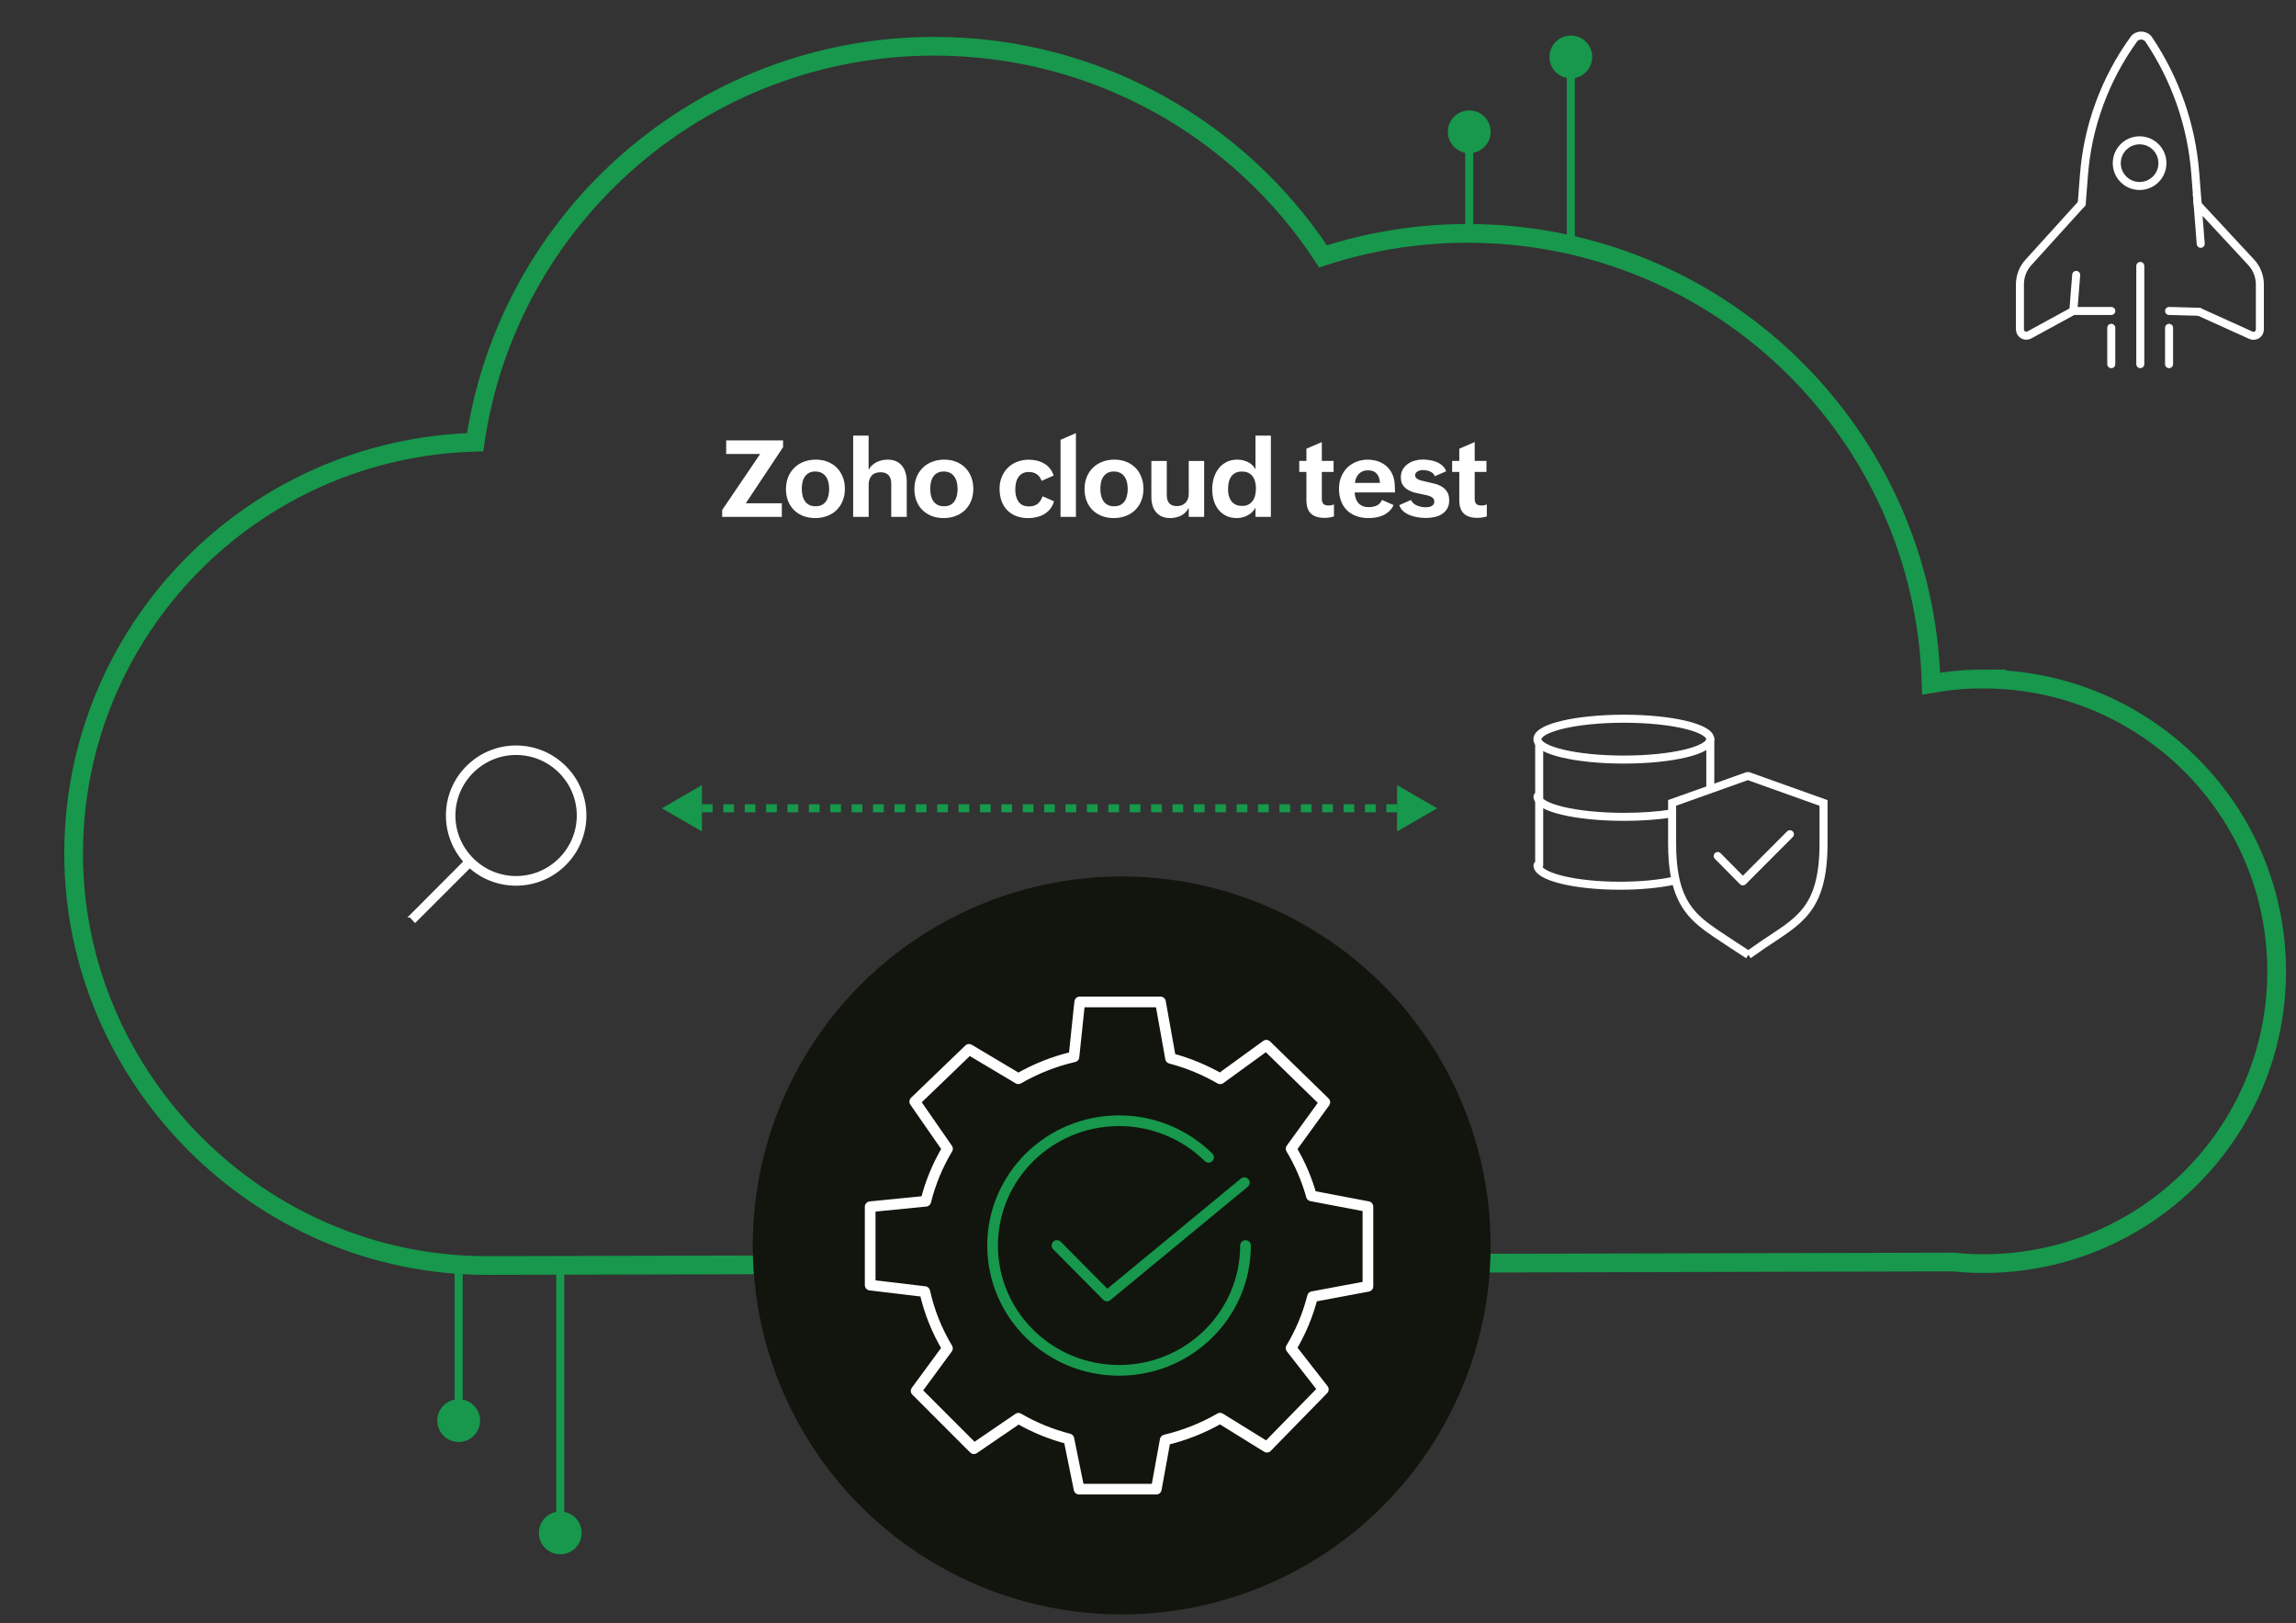 <svg id="enc1tjVXMxC1" xmlns="http://www.w3.org/2000/svg" xmlns:xlink="http://www.w3.org/1999/xlink" viewBox="0 0 429.4 303.56" shape-rendering="geometricPrecision" text-rendering="geometricPrecision">
<rect x="0" y="0" width="429.4" height="303.56" fill="#333333" stroke="none"/>
<style><![CDATA[
#enc1tjVXMxC2 {animation: enc1tjVXMxC2_s_do 6000ms linear infinite normal forwards}@keyframes enc1tjVXMxC2_s_do { 0% {stroke-dashoffset: 0} 100% {stroke-dashoffset: 80}} #enc1tjVXMxC27_to {animation: enc1tjVXMxC27_to__to 6000ms linear infinite normal forwards}@keyframes enc1tjVXMxC27_to__to { 0% {transform: translate(209.285px,232.915px)} 100% {transform: translate(209.285px,232.915px)}} #enc1tjVXMxC27_tr {animation: enc1tjVXMxC27_tr__tr 6000ms linear infinite normal forwards}@keyframes enc1tjVXMxC27_tr__tr { 0% {transform: rotate(0deg)} 100% {transform: rotate(180deg)}} #enc1tjVXMxC29_ts {animation: enc1tjVXMxC29_ts__ts 6000ms linear infinite normal forwards}@keyframes enc1tjVXMxC29_ts__ts { 0% {transform: translate(14.073px,249.955px) scale(0.667,0.667);animation-timing-function: cubic-bezier(0.42,0,0.58,1)} 5% {transform: translate(14.073px,249.955px) scale(1.095,1.095);animation-timing-function: cubic-bezier(0.42,0,0.58,1)} 10% {transform: translate(14.073px,249.955px) scale(1,1);animation-timing-function: cubic-bezier(0.42,0,0.58,1)} 36.667% {transform: translate(14.073px,249.955px) scale(1,1);animation-timing-function: cubic-bezier(0.42,0,0.58,1)} 41.667% {transform: translate(14.073px,249.955px) scale(0.667,0.667)} 50% {transform: translate(14.073px,249.955px) scale(0.667,0.667);animation-timing-function: cubic-bezier(0.42,0,0.58,1)} 55% {transform: translate(14.073px,249.955px) scale(1.095,1.095);animation-timing-function: cubic-bezier(0.42,0,0.58,1)} 60% {transform: translate(14.073px,249.955px) scale(1,1);animation-timing-function: cubic-bezier(0.42,0,0.58,1)} 86.667% {transform: translate(14.073px,249.955px) scale(1,1);animation-timing-function: cubic-bezier(0.42,0,0.58,1)} 91.667% {transform: translate(14.073px,249.955px) scale(0.667,0.667)} 100% {transform: translate(14.073px,249.955px) scale(0.667,0.667)}} #enc1tjVXMxC29 {animation: enc1tjVXMxC29_c_o 6000ms linear infinite normal forwards}@keyframes enc1tjVXMxC29_c_o { 0% {opacity: 0;animation-timing-function: cubic-bezier(0.42,0,0.58,1)} 5% {opacity: 1;animation-timing-function: cubic-bezier(0.42,0,0.58,1)} 36.667% {opacity: 1;animation-timing-function: cubic-bezier(0.42,0,0.58,1)} 41.667% {opacity: 0} 50% {opacity: 0;animation-timing-function: cubic-bezier(0.42,0,0.58,1)} 55% {opacity: 1;animation-timing-function: cubic-bezier(0.42,0,0.58,1)} 86.667% {opacity: 1;animation-timing-function: cubic-bezier(0.42,0,0.58,1)} 91.667% {opacity: 0} 100% {opacity: 0}} #enc1tjVXMxC30_to {animation: enc1tjVXMxC30_to__to 6000ms linear infinite normal forwards}@keyframes enc1tjVXMxC30_to__to { 0% {transform: translate(400.205px,37.375px)} 25% {transform: translate(400.205px,44.375px)} 50% {transform: translate(400.205px,37.375px)} 75% {transform: translate(400.205px,44.375px)} 100% {transform: translate(400.205px,37.375px)}}
]]></style>
<path id="enc1tjVXMxC2" d="M261.28,151.15l-130.0 0" fill="none" stroke="#17984c" stroke-width="1.5" stroke-dasharray="2"/><g><path d="M76.78,171.33l10.18-10.21c-4.74-5.27-4.36-13.38.93-18.15s13.41-4.34,18.2.93c4.78,5.27,4.36,13.38-.93,18.15-4.91,4.43-12.41,4.43-17.31,0L77.63,172.26l-.84-.93h-.01Zm19.74-7.26c6.39,0,11.6-5.2,11.6-11.57s-5.21-11.57-11.6-11.57-11.6,5.21-11.6,11.57s5.21,11.57,11.6,11.57Z" fill="#fff" stroke="#fff" stroke-width="0.5" stroke-miterlimit="10"/><path d="M135.05,95.39l7.12-10.5h-6.36v-2.54h10.64v1.27l-6.97,10.49h6.74v2.54h-11.16v-1.26h-.01Zm11.94-3.93c0-.82.14-1.57.41-2.25.28-.68.67-1.26,1.16-1.74.49-.49,1.08-.86,1.77-1.12.68-.27,1.43-.4,2.24-.4s1.55.13,2.22.4s1.24.64,1.72,1.12.84,1.06,1.1,1.73c.27.66.4,1.4.4,2.21s-.14,1.58-.41,2.25-.66,1.25-1.15,1.73-1.07.84-1.76,1.1c-.68.26-1.42.39-2.23.39s-1.56-.13-2.24-.39c-.67-.27-1.25-.64-1.73-1.11-.48-.48-.85-1.05-1.11-1.72-.26-.66-.39-1.4-.39-2.2Zm5.54,3.21c.49,0,.9-.09,1.22-.27.33-.19.59-.43.78-.73.2-.31.33-.65.41-1.04s.13-.78.13-1.18c0-.44-.05-.85-.14-1.25s-.24-.75-.45-1.04c-.2-.31-.47-.55-.8-.72-.33-.18-.73-.27-1.2-.27s-.9.09-1.22.28c-.32.18-.58.43-.77.73-.2.3-.34.64-.42,1.04-.08.39-.12.79-.12,1.19c0,.44.05.85.14,1.25s.24.75.44,1.04c.2.3.46.54.79.71.33.18.74.26,1.21.26Zm7.02-13.21h2.9v6.4c.17-.33.38-.61.64-.84.25-.24.54-.44.85-.6s.64-.27,1-.35c.35-.08.71-.12,1.07-.12.61,0,1.13.1,1.58.31.45.2.82.49,1.11.85s.51.78.65,1.28c.15.49.23,1.02.23,1.6v6.66h-2.9v-6.24c0-.67-.17-1.19-.5-1.55s-.83-.55-1.5-.55c-.74,0-1.29.21-1.66.63s-.56.97-.56,1.67v6.04h-2.9v-15.2l-.01.01Zm11.46,10c0-.82.14-1.57.41-2.25.28-.68.67-1.26,1.16-1.74.49-.49,1.08-.86,1.77-1.12.68-.27,1.43-.4,2.24-.4s1.55.13,2.22.4s1.24.64,1.72,1.12.84,1.06,1.1,1.73c.27.66.4,1.4.4,2.21s-.14,1.58-.41,2.25-.66,1.25-1.15,1.73-1.07.84-1.76,1.1c-.68.26-1.42.39-2.23.39s-1.56-.13-2.24-.39c-.67-.27-1.25-.64-1.73-1.11-.48-.48-.85-1.05-1.11-1.72-.26-.66-.39-1.4-.39-2.2Zm5.54,3.21c.49,0,.9-.09,1.22-.27.33-.19.59-.43.78-.73.19-.31.33-.65.41-1.04s.13-.78.13-1.18c0-.44-.05-.85-.14-1.25s-.24-.75-.45-1.04c-.2-.31-.47-.55-.8-.72-.32-.18-.73-.27-1.2-.27s-.9.09-1.22.28c-.32.18-.58.43-.77.73-.2.3-.34.64-.42,1.04-.08.39-.12.79-.12,1.19c0,.44.04.85.14,1.25.09.4.24.75.44,1.04s.46.54.79.71c.33.18.74.26,1.21.26Zm20.58-.94c-.16.55-.39,1.03-.71,1.43s-.69.72-1.12.98c-.43.25-.9.44-1.42.56-.51.12-1.04.19-1.58.19-.83,0-1.58-.13-2.25-.39s-1.23-.63-1.69-1.1c-.46-.48-.82-1.06-1.06-1.74s-.36-1.43-.36-2.26.13-1.51.4-2.18.64-1.24,1.12-1.72c.48-.49,1.06-.87,1.73-1.13.68-.27,1.42-.41,2.24-.41.5,0,.98.06,1.46.17s.93.29,1.35.53c.42.23.78.54,1.09.92.32.37.56.82.72,1.35l-2.24.99c-.21-.56-.51-.98-.92-1.25-.4-.27-.88-.41-1.46-.41-.49,0-.9.09-1.23.28s-.59.44-.78.74c-.2.31-.34.66-.42,1.05s-.12.79-.12,1.2.04.83.13,1.21.24.72.43,1.02c.2.29.47.52.79.69.33.17.74.25,1.23.25.65,0,1.18-.16,1.59-.48.41-.33.72-.8.93-1.42l2.14.94.01-.01Zm1.21-11.48l2.88-1.26v15.66h-2.88v-14.4Zm4.49,9.21c0-.82.14-1.57.41-2.25.28-.68.67-1.26,1.16-1.74.49-.49,1.08-.86,1.77-1.12.68-.27,1.43-.4,2.24-.4s1.55.13,2.22.4s1.24.64,1.72,1.12.84,1.06,1.1,1.73c.27.66.4,1.4.4,2.21s-.14,1.58-.41,2.25-.66,1.25-1.15,1.73-1.07.84-1.76,1.1c-.68.26-1.42.39-2.23.39s-1.56-.13-2.24-.39c-.67-.27-1.25-.64-1.73-1.11-.48-.48-.85-1.05-1.11-1.72-.26-.66-.39-1.4-.39-2.2Zm5.54,3.21c.49,0,.9-.09,1.22-.27.33-.19.59-.43.78-.73.2-.31.33-.65.41-1.04.09-.39.13-.78.13-1.18c0-.44-.05-.85-.14-1.25s-.24-.75-.45-1.04c-.2-.31-.47-.55-.8-.72-.32-.18-.73-.27-1.2-.27s-.9.09-1.22.28c-.32.18-.58.43-.77.73-.2.3-.34.64-.42,1.04-.08.39-.12.79-.12,1.19c0,.44.04.85.14,1.25.09.4.24.75.44,1.04.2.3.46.54.79.71.33.18.74.26,1.21.26Zm13.92.34c-.17.32-.38.6-.62.84-.24.23-.51.43-.81.58-.29.15-.61.26-.95.33-.34.08-.68.12-1.03.12-.61,0-1.13-.1-1.58-.29-.44-.2-.81-.48-1.11-.83-.29-.35-.51-.77-.65-1.25s-.21-1.01-.21-1.57v-6.74h2.88v6.34c0,.31.03.59.1.85.06.25.17.48.31.66.15.18.34.33.58.43s.53.16.87.16c.69,0,1.24-.21,1.64-.62s.61-.97.61-1.68v-6.14h2.88v10.46h-2.88v-1.64l-.03-.01Zm12.52-.1c-.16.31-.36.59-.61.83s-.53.45-.84.62-.63.3-.98.38c-.34.09-.68.14-1.03.14-.79,0-1.49-.15-2.07-.44-.58-.3-1.06-.7-1.45-1.19-.38-.5-.66-1.07-.85-1.72-.18-.65-.27-1.32-.27-2.02c0-.74.1-1.44.29-2.1.2-.67.5-1.26.89-1.78.4-.51.89-.92,1.47-1.22.59-.31,1.26-.46,2.03-.46.7,0,1.36.15,1.97.44s1.09.74,1.44,1.37v-6.3h2.88v15.2h-2.88v-1.74l.01-.01Zm-2.56-.3c.49,0,.9-.09,1.23-.26.34-.18.61-.42.82-.72.21-.31.36-.65.45-1.05s.14-.81.14-1.24-.05-.84-.15-1.22c-.09-.38-.24-.72-.45-1.01-.2-.29-.47-.52-.8-.68-.33-.17-.74-.25-1.22-.25s-.92.09-1.26.27c-.33.18-.6.43-.8.74s-.34.66-.42,1.06-.12.82-.12,1.26c0,.41.05.8.14,1.18.1.37.25.7.45.99.21.28.48.5.8.67.33.17.72.25,1.19.25v.01Zm17.23,1.96c-.55.18-1.15.27-1.8.27-1.09,0-1.93-.27-2.5-.8s-.85-1.36-.85-2.49v-5.3h-1.34v-2.06h1.34v-2.28l2.88-1.25v3.53h2.2v2.06h-2.2v5.04c0,.39.09.7.28.92.2.21.52.32.97.32.15,0,.31-.01.49-.04s.36-.09.53-.17v2.25Zm11.15-2.15c-.2.47-.47.86-.82,1.18-.34.31-.72.57-1.14.76s-.86.32-1.33.4c-.46.08-.92.12-1.37.12-.87,0-1.64-.13-2.33-.38-.68-.26-1.27-.63-1.75-1.1-.48-.48-.84-1.06-1.09-1.73-.25-.68-.38-1.44-.38-2.28c0-.78.13-1.5.39-2.17.27-.67.64-1.25,1.11-1.73.48-.48,1.05-.86,1.71-1.13s1.39-.41,2.19-.41c.51,0,1,.06,1.46.18.48.12.91.3,1.32.54.41.23.77.53,1.08.89.32.35.58.77.77,1.25.22.54.35,1.08.38,1.63.04.54.06,1.09.06,1.64h-7.54c.02.4.09.77.2,1.11.12.33.28.62.49.87.21.24.48.43.79.57.32.13.69.2,1.12.2.57,0,1.07-.09,1.49-.27.42-.19.77-.55,1.04-1.07l2.14.95.01-.02Zm-2.55-4.13c-.04-.72-.24-1.29-.6-1.71s-.9-.63-1.62-.63c-.38,0-.71.06-1,.18s-.53.28-.73.49-.36.46-.49.74c-.12.29-.2.6-.24.94h4.68v-.01Zm5.82,3.22c.1.23.25.44.45.62.21.17.44.31.69.42.25.1.52.18.8.23s.55.08.8.08c.18,0,.37-.01.56-.04s.36-.09.52-.17.28-.2.38-.33c.1-.14.15-.31.15-.53c0-.23-.06-.41-.18-.56s-.28-.27-.49-.37c-.2-.1-.44-.18-.71-.24-.27-.07-.57-.13-.88-.19-.45-.09-.91-.2-1.39-.31-.48-.12-.9-.3-1.29-.52-.39-.23-.7-.52-.95-.89s-.37-.85-.37-1.44.12-1.08.36-1.49c.25-.42.57-.76.96-1.04.39-.27.83-.48,1.32-.61s.98-.2,1.46-.2c.41,0,.84.04,1.29.11s.88.18,1.28.35c.4.16.77.39,1.08.67.33.28.57.64.72,1.07l-2.12.92c-.09-.22-.21-.4-.37-.55s-.35-.27-.56-.35c-.2-.09-.42-.15-.64-.19-.23-.04-.45-.06-.66-.06-.16,0-.33.02-.51.06-.17.04-.32.1-.47.18-.14.08-.25.18-.34.3-.08.12-.13.27-.13.44c0,.19.06.35.18.48s.28.24.48.33c.21.09.45.17.72.23.27.07.57.13.88.2.46.1.93.21,1.42.34.48.12.92.31,1.32.55s.73.56.99.97c.25.4.38.92.38,1.56s-.12,1.15-.37,1.57c-.24.42-.57.76-.98,1.02-.4.26-.87.45-1.4.56s-1.07.17-1.63.17c-.45,0-.93-.04-1.45-.12-.51-.07-1-.2-1.46-.38-.47-.18-.89-.43-1.26-.73-.36-.31-.63-.7-.79-1.17l2.21-.97v.02Zm14.17,3.06c-.55.18-1.15.27-1.8.27-1.09,0-1.93-.27-2.5-.8s-.85-1.36-.85-2.49v-5.3h-1.34v-2.06h1.34v-2.28l2.88-1.25v3.53h2.2v2.06h-2.2v5.04c0,.39.1.7.28.92.2.21.52.32.97.32.15,0,.31-.01.49-.04s.36-.09.53-.17v2.25Z" fill="#fff" stroke-width="0"/><path d="M370.99,126.96c-3.36,0-6.63.32-9.83.88-1.24-46.71-39.57-84.2-86.72-84.2-9.44,0-18.51,1.53-27,4.3-15.48-23.63-42.25-39.29-72.71-39.29-43.68,0-79.79,32.19-85.87,74.05-41.66,1.11-75.09,35.12-75.09,76.94s34.58,77.01,77.25,77.01L365.31,236c1.86.2,3.75.29,5.65.29c30.3,0,54.82-24.48,54.82-54.65s-24.55-54.65-54.82-54.65l.03-.03Z" fill="none" stroke="#17984c" stroke-width="3.5" stroke-miterlimit="10"/><circle r="69" transform="translate(209.78 232.9)" fill="#11150d" stroke-width="0"/><path d="M85.78,261.65c-2.21,0-4,1.79-4,4s1.79,4,4,4s4-1.79,4-4-1.79-4-4-4Zm-.75-25v29h1.5v-29h-1.5Z" fill="#17984c" stroke-width="0"/><path d="M104.78,282.65c-2.21,0-4,1.79-4,4s1.79,4,4,4s4-1.79,4-4-1.79-4-4-4Zm-.75-46v50h1.5v-50h-1.5Z" fill="#17984c" stroke-width="0"/><path d="M293.78,14.65c2.21,0,4-1.79,4-4s-1.79-4-4-4-4,1.79-4,4s1.79,4,4,4Zm.75,30v-34h-1.5v34h1.5Z" fill="#17984c" stroke-width="0"/><path d="M274.78,28.65c2.21,0,4-1.79,4-4s-1.79-4-4-4-4,1.79-4,4s1.79,4,4,4Zm.75,16v-20h-1.5v20h1.5Z" fill="#17984c" stroke-width="0"/><g clip-path="url(#enc1tjVXMxC22)"><g><g><path d="M326.98,178.56l-2.92-1.9c-4.49-3.04-8.14-4.89-10-9.79-.62-1.63-1.04-3.6-1.23-6.08-.08-.95-.11-1.98-.11-3.1v-7.55l3.85-1.37l10.17-3.63h.27l14.03,5.01v7.54c0,12.62-4.77,14.51-11.34,18.97l-2.71,1.9" fill="none" stroke="#fff" stroke-width="1.5" stroke-miterlimit="10"/><path d="M303.69,142.04c8.92,0,16.16-1.71,16.16-3.82s-7.24-3.82-16.16-3.82-16.16,1.71-16.16,3.82s7.23,3.82,16.16,3.82Z" fill="none" stroke="#fff" stroke-width="1.5" stroke-linecap="round" stroke-linejoin="round"/><path d="M312.73,152.1c-2.58.42-5.68.65-9.04.65-8.92,0-16.15-1.72-16.15-3.82" fill="none" stroke="#fff" stroke-width="1.5" stroke-linecap="round" stroke-linejoin="round"/><path d="M287.54,161.81c0,2.1,6.9,3.82,15.4,3.82c3.77,0,7.22-.33,9.89-.89" fill="none" stroke="#fff" stroke-width="1.5" stroke-linecap="round" stroke-linejoin="round"/><path d="M319.86,138.22v8.81" fill="none" stroke="#fff" stroke-width="1.5" stroke-linecap="round" stroke-linejoin="round"/><path d="M321.25,160.07l4.7,4.75l8.8-8.82" fill="none" stroke="#fff" stroke-width="1.5" stroke-linecap="round" stroke-linejoin="round"/><path d="M287.86,139.22v22.58" fill="none" stroke="#fff" stroke-width="1.5" stroke-linecap="round" stroke-linejoin="round"/></g></g><clipPath id="enc1tjVXMxC22"><rect width="55.01" height="45.54" rx="0" ry="0" transform="translate(286.78 133.65)" fill="none" stroke-width="0"/></clipPath></g></g><g transform="translate(.305 0.025)"><path d="M197.38,232.89l9.34,9.43l25.69-21.19" fill="none" stroke="#17984c" stroke-width="2" stroke-linecap="round" stroke-linejoin="round"/><path d="M232.63,232.89c0,12.89-10.59,23.34-23.65,23.34s-23.65-10.45-23.65-23.34s10.59-23.34,23.65-23.34c6.53,0,12.44,2.62,16.74,6.84" fill="none" stroke="#17984c" stroke-width="2" stroke-linecap="round" stroke-linejoin="round"/></g><g id="enc1tjVXMxC27_to" transform="translate(209.285,232.915)"><g id="enc1tjVXMxC27_tr" transform="rotate(0)"><path d="M190.45,201.72c3.2-1.84,6.68-3.25,10.4-4.1l1.08-10.26h15.1l1.89,10.55c3.29.86,6.41,2.17,9.28,3.82l8.63-6.27l10.94,10.66-6.3,8.69c1.64,2.74,2.93,5.7,3.79,8.82l10.57,2.01v14.9l-10.36,1.94c-.87,3.42-2.23,6.65-4.01,9.62l6.03,7.72-10.55,10.8-8.76-5.42c-3.16,1.82-6.61,3.21-10.26,4.07l-1.67,9.2h-14.44l-1.91-9.39c-3.35-.86-6.53-2.17-9.44-3.86l-8.32,5.68-10.8-10.8l5.85-7.96c-1.95-3.25-3.39-6.8-4.24-10.61l-10.21-1.22v-14.65l10.4-1.03c.87-3.5,2.25-6.79,4.06-9.81L171.08,206l10.15-9.77l9.22,5.49Z" transform="translate(-209.285,-232.915)" fill="none" stroke="#fff" stroke-width="2" stroke-linecap="round" stroke-linejoin="round"/></g></g><path d="M123.78,151.15l7.5,4.33v-8.66l-7.5,4.33Zm145,0l-7.5-4.33v8.66l7.5-4.33Zm-141.98.75h2.01v-1.5h-2.01v1.5Zm134.92,0v-1.5m2.02,1.5h2.01v-1.5h-2.01v1.5Z" fill="#17984c" stroke-width="0"/><g id="enc1tjVXMxC29_ts" transform="translate(14.073,249.955) scale(0.667,0.667)"><path id="enc1tjVXMxC29" d="M13.91,241.65c-.46.17-.54.55-.55.97c0,.76-.04,1.51-.16,2.26-.09.58-.24,1.14-.47,1.68-.55,1.29-1.58,2-2.9,2.35-.95.25-1.91.33-2.89.35-.18,0-.37,0-.55.02-.41.05-.64.34-.62.73.02.36.27.64.67.65.58.02,1.17.02,1.75.08.87.09,1.72.24,2.53.59c1.44.63,2.11,1.83,2.41,3.29.18.88.23,1.77.23,2.66c0,.41.08.77.48.99h.41c.35-.14.5-.39.52-.77.05-.89.04-1.78.21-2.66.49-2.52,1.82-3.74,4.38-4.04.74-.08,1.48-.14,2.22-.14.47,0,.75-.23.79-.6.06-.46-.24-.8-.76-.8-.75,0-1.51-.04-2.26-.14-.6-.08-1.19-.22-1.76-.45-1.53-.61-2.24-1.83-2.58-3.36-.21-.96-.21-1.93-.26-2.9-.02-.38-.17-.63-.52-.77h-.35l.03.01Zm-5.73,8.32c4.13-.42,5.61-2.24,5.9-6.25.13,1.58.36,3.18,1.51,4.46c1.17,1.29,2.77,1.59,4.4,1.8-.51.06-1.01.14-1.51.25-2.25.47-3.64,1.81-4.13,4.06-.14.65-.23,1.3-.27,2.04-.27-4.21-1.87-5.95-5.89-6.35v0l-.01-.01Z" transform="translate(-14.073,-249.955)" opacity="0" fill="#fff" stroke-width="0"/></g><g id="enc1tjVXMxC30_to" transform="translate(400.205,37.375)"><g transform="translate(-400.205,-37.375)"><path d="M411.02,38.26l-.46-5.87c-.69-8.94-3.68-17.53-8.68-24.98-.34-.52-.89-.76-1.44-.76s-1.06.23-1.4.72c-2.69,3.73-4.84,7.79-6.4,12.06-1.58,4.28-2.55,8.77-2.9,13.35l-.41,5.3" fill="none" stroke="#fff" stroke-width="1.5" stroke-linecap="round" stroke-miterlimit="10"/><path d="M387.77,58.15h7.09" fill="none" stroke="#fff" stroke-width="1.5" stroke-linecap="round" stroke-miterlimit="10"/><path d="M405.66,58.15l5.61.15" fill="none" stroke="#fff" stroke-width="1.5" stroke-linecap="round" stroke-miterlimit="10"/><path d="M411.28,58.31l9.65,4.37c.8.38,1.71-.19,1.71-1.08v-8.4c0-1.52-.57-3.01-1.6-4.12l-10.03-10.8.57,7.31" fill="none" stroke="#fff" stroke-width="1.5" stroke-linecap="round" stroke-miterlimit="10"/><path d="M389.32,38.08l-9.95,10.98c-1.04,1.12-1.6,2.6-1.6,4.12v8.4c0,.89.91,1.46,1.71,1.08l8.28-4.52.53-6.73" fill="none" stroke="#fff" stroke-width="1.5" stroke-linecap="round" stroke-miterlimit="10"/><path d="M400.15,34.78c-2.36,0-4.27-1.91-4.27-4.27s1.91-4.27,4.27-4.27s4.27,1.91,4.27,4.27-1.91,4.27-4.27,4.27Z" fill="none" stroke="#fff" stroke-width="1.5" stroke-linecap="round" stroke-miterlimit="10"/><path d="M400.28,49.73v18.36" fill="none" stroke="#fff" stroke-width="1.5" stroke-linecap="round" stroke-miterlimit="10"/><path d="M405.66,61.3v6.8" fill="none" stroke="#fff" stroke-width="1.5" stroke-linecap="round" stroke-miterlimit="10"/><path d="M394.85,61.3v6.8" fill="none" stroke="#fff" stroke-width="1.5" stroke-linecap="round" stroke-miterlimit="10"/></g></g></svg>
